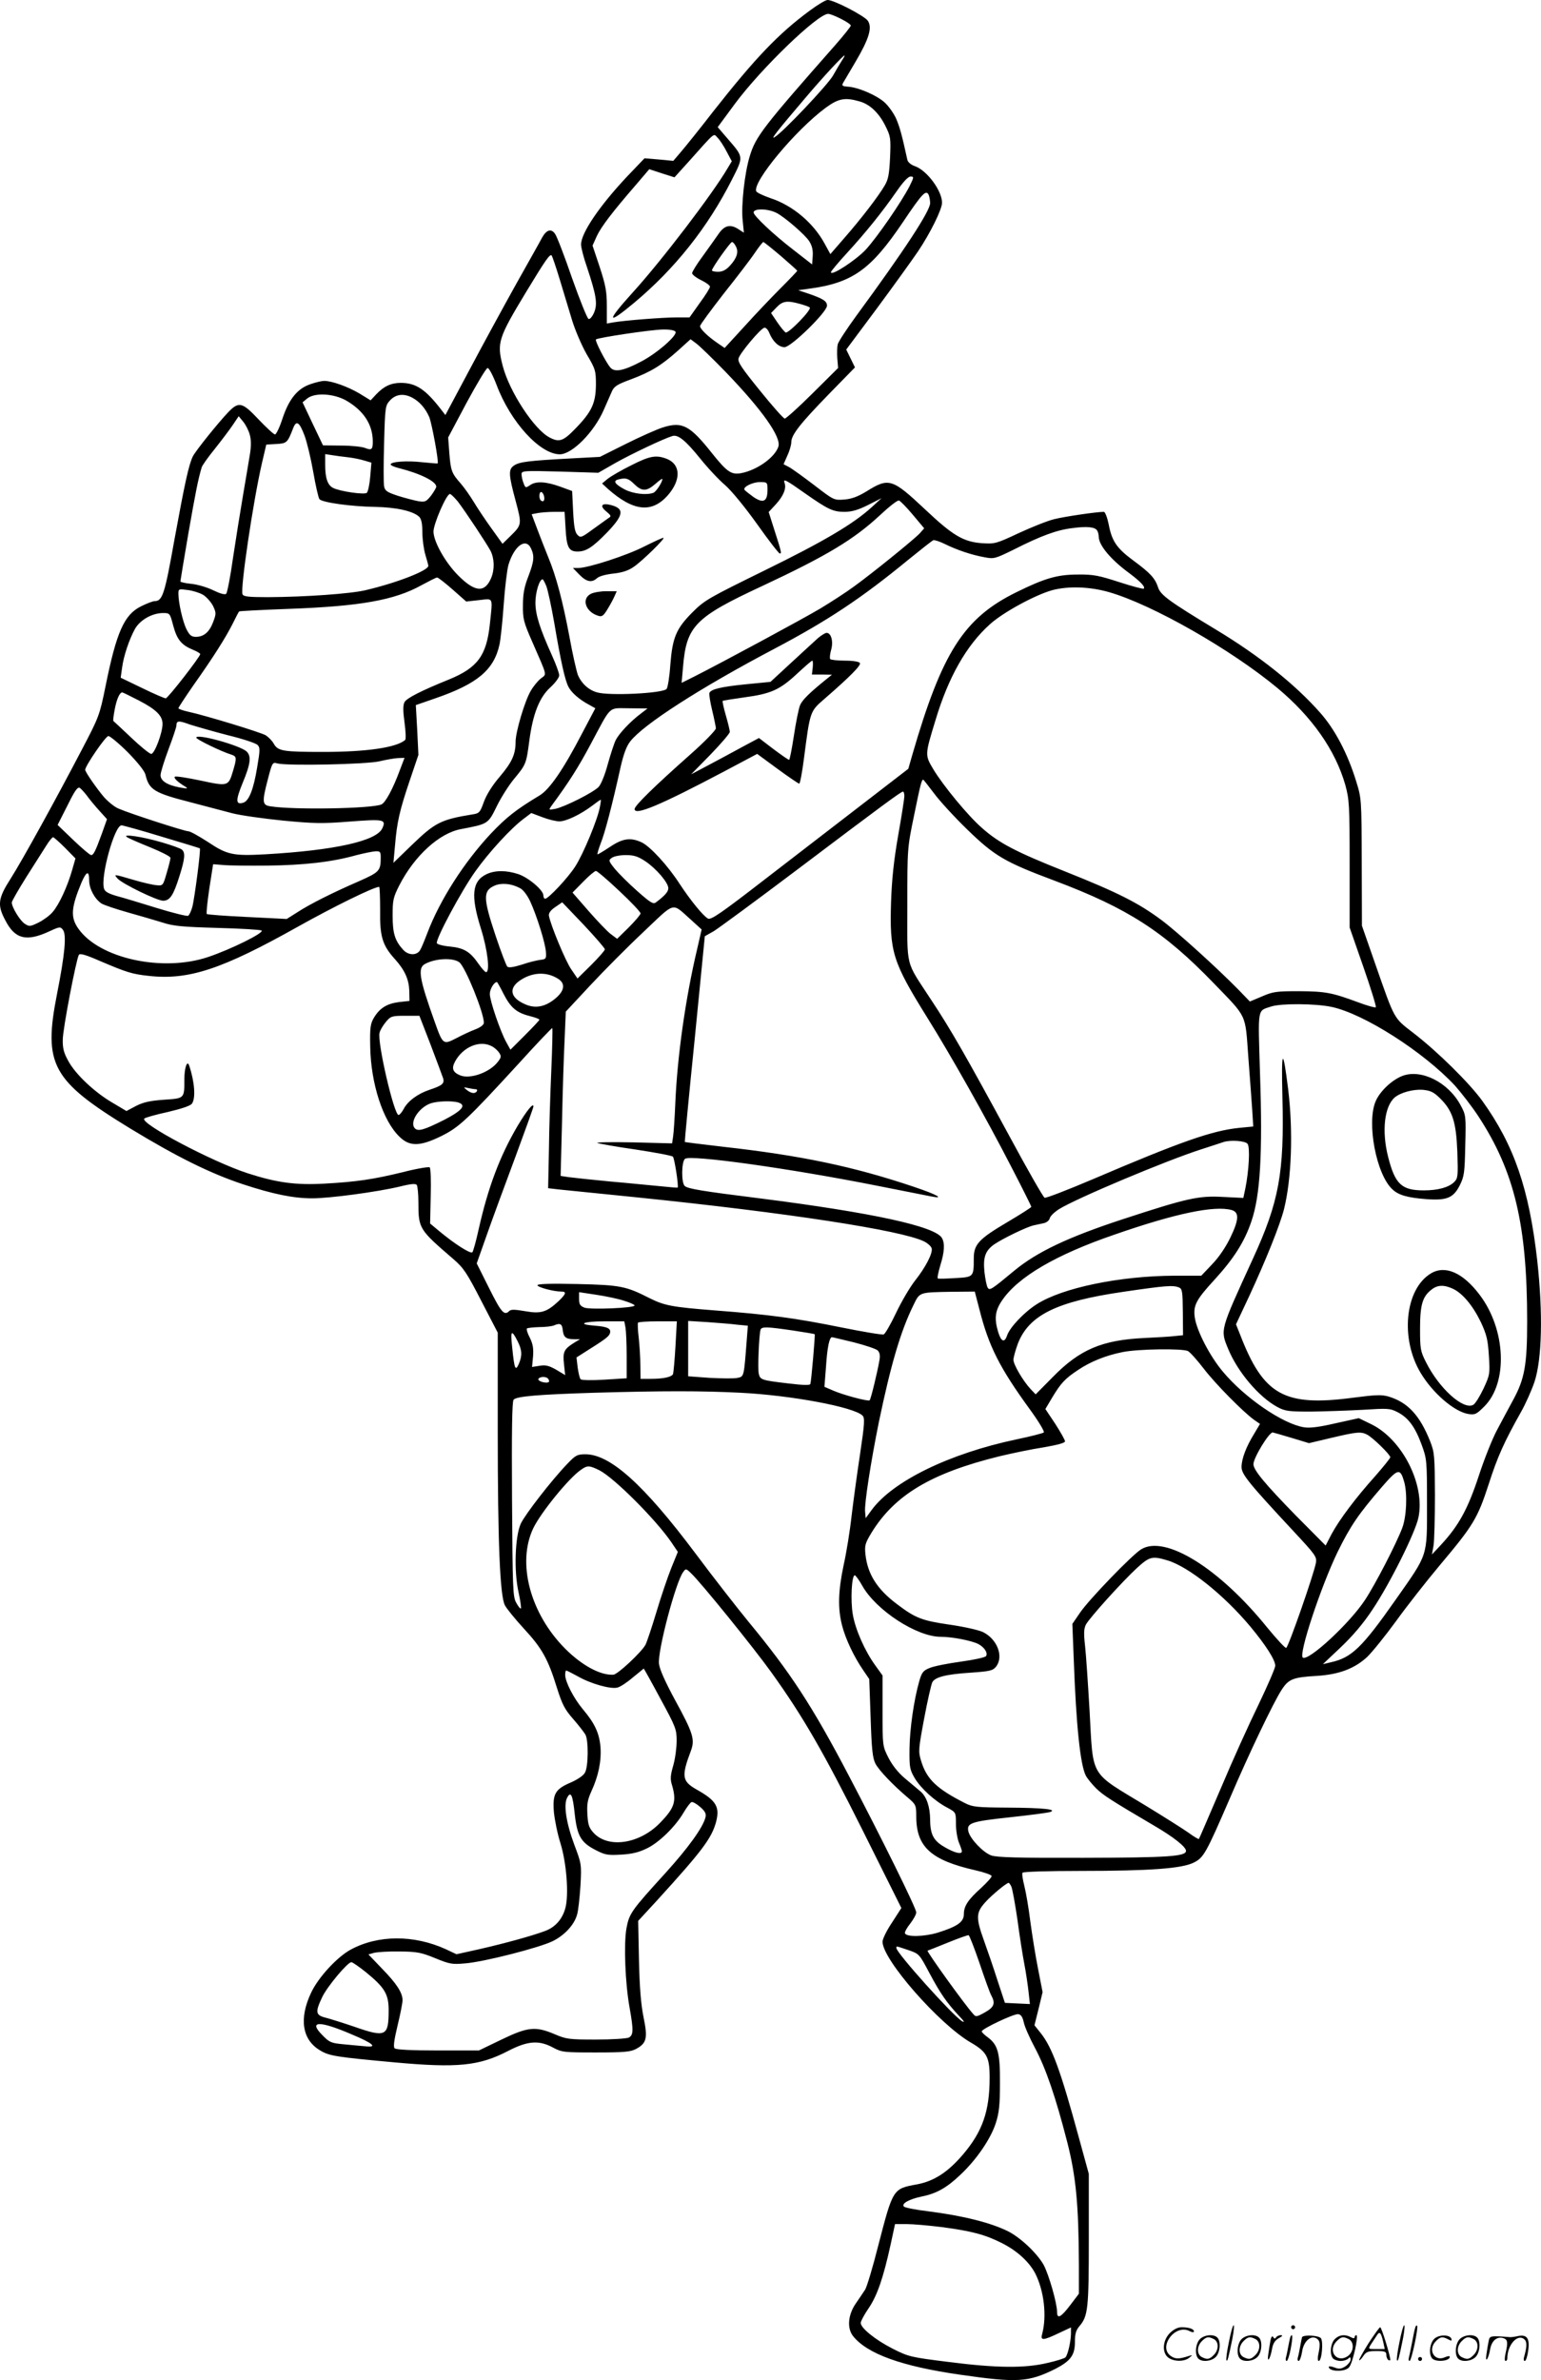 <svg version="1.0" xmlns="http://www.w3.org/2000/svg"
  viewBox="0 0 776.924 1199.628"
 preserveAspectRatio="xMidYMid meet">
<g transform="translate(-1.055,1199.98) scale(0.1,-0.1)"
fill="#000000" stroke="none">
<path d="M4094 11947 c-160 -118 -276 -240 -490 -512 -64 -83 -136 -172 -158
-198 l-41 -48 -73 7 -72 6 -88 -92 c-140 -149 -232 -285 -232 -343 0 -14 13
-66 30 -114 47 -142 54 -184 36 -228 -9 -21 -21 -35 -28 -33 -7 3 -44 95 -83
205 -38 111 -77 212 -86 224 -19 28 -43 21 -65 -18 -8 -16 -68 -122 -133 -238
-64 -115 -171 -311 -236 -434 l-119 -223 -18 23 c-81 106 -130 139 -207 139
-49 0 -85 -17 -124 -58 l-28 -30 -57 35 c-58 34 -138 63 -177 63 -12 0 -42 -7
-68 -16 -66 -22 -109 -74 -142 -173 -14 -44 -32 -81 -38 -81 -6 0 -43 34 -82
75 -83 88 -100 93 -154 37 -53 -56 -163 -193 -178 -222 -21 -43 -41 -136 -93
-420 -49 -275 -60 -310 -100 -310 -9 0 -40 -12 -68 -26 -85 -42 -124 -128
-180 -406 -29 -143 -33 -153 -118 -315 -129 -247 -299 -556 -360 -652 -64
-100 -68 -133 -26 -211 48 -93 105 -108 220 -55 54 25 57 25 70 8 19 -25 9
-126 -30 -323 -70 -356 -27 -436 369 -678 237 -144 403 -226 568 -281 152 -50
254 -71 350 -71 88 0 326 32 440 59 60 15 82 16 87 8 4 -7 8 -46 8 -87 0 -133
3 -137 176 -286 52 -45 68 -69 141 -211 l83 -160 0 -499 c0 -553 11 -828 36
-875 8 -16 51 -69 95 -117 92 -99 123 -155 167 -298 27 -85 39 -109 82 -158
27 -31 55 -67 62 -79 16 -29 15 -161 -2 -191 -7 -15 -37 -35 -71 -50 -80 -34
-93 -58 -86 -149 4 -40 18 -110 33 -157 31 -100 43 -260 25 -327 -15 -56 -51
-97 -103 -116 -67 -25 -202 -62 -329 -91 l-117 -26 -53 25 c-162 74 -343 73
-481 -2 -69 -38 -163 -140 -199 -217 -62 -131 -45 -238 46 -291 46 -28 82 -33
375 -60 318 -29 427 -18 573 58 99 51 155 55 227 16 43 -23 54 -24 215 -24
144 0 175 3 203 18 53 29 59 54 37 160 -13 65 -20 149 -23 289 l-4 196 94 102
c224 246 275 312 298 394 21 78 3 110 -97 166 -74 42 -78 66 -29 196 21 57 11
89 -81 257 -49 91 -77 153 -80 181 -8 63 84 410 121 461 14 20 15 20 41 -5 49
-46 317 -377 405 -500 160 -223 263 -402 460 -796 l195 -391 -47 -73 c-27 -40
-48 -83 -48 -97 0 -90 285 -415 445 -508 81 -47 95 -73 95 -177 0 -169 -36
-272 -135 -388 -76 -89 -146 -134 -232 -150 -121 -22 -120 -21 -195 -310 -27
-107 -57 -207 -66 -221 -10 -15 -30 -45 -46 -68 -40 -57 -46 -125 -15 -165 71
-90 246 -153 539 -195 290 -42 346 -38 481 29 77 40 99 69 99 136 0 41 5 59
24 81 42 50 46 89 46 437 l0 329 -51 186 c-92 337 -134 451 -191 523 l-32 40
21 84 20 83 -23 118 c-13 65 -30 172 -39 239 -8 66 -22 147 -30 178 -8 32 -13
62 -9 67 3 5 129 9 292 9 350 0 509 12 569 41 52 25 63 45 185 327 97 227 218
479 259 543 36 56 57 65 179 72 112 7 190 37 253 95 26 25 92 107 146 181 54
75 153 201 220 281 170 202 191 237 247 409 45 140 78 213 164 366 22 39 52
106 67 150 38 116 43 346 14 610 -41 363 -117 583 -277 806 -66 91 -225 248
-347 342 -101 78 -93 63 -192 346 l-68 195 -1 320 c-1 321 -1 321 -29 411 -42
136 -106 259 -181 343 -125 142 -307 287 -526 419 -235 142 -279 174 -291 213
-15 45 -38 71 -125 135 -84 62 -108 98 -124 183 -7 34 -18 62 -24 62 -37 0
-200 -24 -251 -37 -33 -8 -113 -40 -178 -70 -115 -54 -121 -55 -186 -51 -94 7
-147 39 -285 169 -167 157 -184 163 -297 92 -43 -26 -74 -38 -112 -41 -52 -4
-53 -3 -152 73 -55 42 -112 83 -127 91 l-27 14 19 43 c11 23 20 54 20 68 0 37
45 94 192 245 l129 132 -22 45 -22 45 155 208 c85 115 178 244 207 287 62 92
121 212 121 245 0 60 -75 162 -136 184 -21 7 -37 21 -39 33 -28 128 -38 163
-56 206 -12 27 -38 64 -59 83 -40 36 -135 77 -186 79 -25 2 -30 5 -24 17 5 8
33 56 63 107 69 117 86 173 63 208 -17 25 -171 105 -203 105 -10 0 -50 -24
-89 -53z m156 -42 c28 -14 50 -29 50 -34 0 -5 -35 -49 -78 -98 -365 -414 -401
-461 -431 -559 -26 -83 -45 -252 -36 -327 l6 -60 -25 16 c-43 29 -73 22 -104
-24 -15 -22 -51 -72 -79 -111 -29 -39 -53 -78 -53 -85 0 -7 20 -23 45 -35 25
-12 45 -27 45 -33 0 -7 -23 -44 -52 -83 l-51 -72 -66 0 c-67 0 -260 -15 -318
-25 l-33 -6 0 88 c0 74 -6 105 -36 197 l-36 108 22 49 c23 48 77 119 200 261
l64 75 64 -21 63 -20 67 74 c145 162 128 148 151 125 11 -11 31 -42 45 -69
l26 -49 -21 -35 c-76 -130 -335 -469 -479 -627 -134 -148 -131 -167 7 -52 207
173 372 381 494 622 59 117 60 111 -23 207 l-49 57 87 118 c132 178 417 453
470 453 8 0 37 -11 64 -25z m4 -212 c-10 -16 -29 -48 -43 -73 -25 -46 -259
-293 -296 -312 -20 -12 9 26 159 202 88 104 187 210 194 210 3 0 -4 -12 -14
-27z m89 -204 c52 -14 98 -57 131 -123 27 -54 28 -62 24 -160 -4 -84 -9 -111
-27 -141 -32 -55 -119 -168 -202 -263 l-72 -83 -29 53 c-57 105 -162 193 -273
229 -37 13 -69 28 -72 35 -18 48 199 309 351 421 63 46 96 53 169 32z m253
-428 c-41 -80 -163 -257 -221 -320 -50 -53 -175 -135 -175 -113 0 5 37 49 82
98 97 106 177 206 248 308 34 49 59 76 71 76 18 0 18 -3 -5 -49z m98 -47 c3
-9 6 -26 6 -38 0 -39 -127 -234 -373 -569 -48 -66 -90 -130 -93 -143 -3 -13
-4 -45 -2 -71 l4 -48 -128 -127 c-71 -71 -135 -128 -141 -128 -7 1 -63 64
-125 141 -90 111 -113 144 -108 162 6 26 111 151 130 155 7 2 19 -10 25 -26
18 -44 48 -72 77 -72 33 0 214 177 214 209 0 23 -19 35 -94 61 l-51 17 50 7
c222 29 315 95 477 335 100 149 119 169 132 135z m-769 -87 c40 -20 147 -112
166 -144 14 -22 19 -45 17 -74 l-3 -42 -95 74 c-100 77 -200 171 -200 188 0
21 71 20 115 -2z m-205 -168 c16 -28 6 -60 -29 -98 -20 -22 -38 -31 -60 -31
-17 0 -31 3 -31 7 0 13 93 143 101 143 5 0 13 -9 19 -21z m228 -50 c45 -39 82
-72 82 -74 0 -2 -37 -41 -83 -87 -45 -45 -128 -132 -183 -193 l-100 -109 -35
24 c-50 34 -89 72 -89 86 0 7 55 81 121 166 67 84 138 177 157 206 19 28 38
52 41 52 3 0 43 -32 89 -71z m-1115 -119 c19 -63 47 -155 62 -205 15 -49 48
-126 73 -170 45 -76 47 -84 47 -155 -1 -92 -21 -136 -104 -221 -61 -63 -81
-70 -130 -44 -77 40 -202 230 -236 361 -30 116 -23 139 118 372 100 165 120
193 129 184 3 -4 22 -59 41 -122z m1211 -122 c22 -6 45 -14 49 -18 12 -10
-109 -134 -122 -126 -6 4 -25 27 -42 52 l-31 46 28 29 c30 32 54 35 118 17z
m-628 -140 c11 -18 -92 -108 -172 -150 -89 -47 -134 -56 -156 -31 -23 27 -79
135 -73 142 10 9 276 49 337 50 34 1 60 -4 64 -11z m254 -204 c182 -189 280
-327 265 -375 -18 -55 -108 -119 -188 -134 -49 -9 -71 6 -144 97 -114 144
-152 165 -252 133 -31 -10 -114 -47 -186 -83 l-130 -65 -150 -8 c-206 -11
-256 -17 -282 -35 -30 -19 -29 -45 7 -178 32 -120 32 -121 -27 -179 l-39 -38
-56 78 c-31 43 -71 103 -89 133 -18 30 -47 71 -65 92 -46 52 -51 64 -58 153
l-6 80 93 175 c52 96 99 175 106 175 7 0 27 -38 45 -85 70 -187 219 -350 319
-350 62 0 173 112 222 225 15 33 32 74 40 91 11 26 26 36 97 62 101 38 153 70
237 145 l63 57 27 -20 c15 -10 83 -76 151 -146z m-1914 -143 c88 -51 134 -121
134 -207 0 -40 -6 -45 -39 -32 -14 6 -68 12 -119 12 l-93 1 -52 109 -51 108
23 19 c38 31 133 26 197 -10z m332 15 c38 -20 68 -55 87 -99 13 -33 49 -227
42 -233 -1 -1 -36 2 -77 6 -78 9 -160 3 -160 -11 0 -5 19 -13 43 -19 107 -27
187 -67 187 -93 0 -6 -12 -26 -26 -45 -25 -31 -30 -34 -66 -28 -21 4 -67 16
-102 27 -54 18 -65 25 -69 48 -3 14 -3 112 0 216 5 187 6 191 31 218 29 30 67
35 110 13z m-818 -188 c7 -25 7 -57 1 -95 -5 -32 -21 -125 -35 -208 -14 -82
-37 -226 -51 -319 -13 -94 -29 -174 -34 -179 -6 -6 -31 1 -64 17 -30 15 -80
30 -111 33 -31 3 -56 9 -56 12 0 3 18 112 40 241 37 211 49 272 67 333 2 10
33 53 67 95 34 43 75 97 91 121 l29 43 23 -28 c13 -16 28 -46 33 -66z m276 -4
c12 -32 32 -115 44 -184 12 -69 26 -130 31 -136 14 -17 159 -37 279 -39 109
-2 195 -21 225 -51 10 -11 15 -35 15 -78 0 -35 7 -85 15 -112 8 -27 15 -52 15
-56 0 -24 -159 -86 -317 -123 -76 -18 -304 -34 -491 -35 -101 0 -124 3 -129
15 -11 30 53 464 98 660 l22 94 51 3 c53 3 56 6 85 81 16 40 31 30 57 -39z
m1992 -112 c40 -50 97 -111 128 -137 32 -28 98 -108 161 -196 58 -82 110 -149
115 -149 10 0 9 6 -30 127 l-26 82 37 40 c38 42 53 80 43 107 -9 24 9 14 105
-54 113 -79 139 -92 197 -92 36 0 68 9 118 34 l69 35 -49 -45 c-93 -85 -242
-173 -540 -319 -281 -138 -303 -150 -363 -210 -84 -84 -102 -128 -113 -267 -4
-60 -13 -115 -19 -121 -22 -22 -288 -35 -350 -17 -43 12 -79 45 -97 88 -7 19
-27 106 -43 195 -33 175 -66 302 -107 400 -14 34 -38 96 -54 138 l-29 77 31 6
c17 3 54 6 83 6 l52 0 5 -84 c5 -94 16 -116 60 -116 44 0 76 21 151 98 83 87
87 119 15 137 -44 11 -55 -5 -22 -32 27 -23 28 -25 10 -36 -10 -7 -45 -32 -78
-56 -56 -41 -61 -43 -76 -27 -13 13 -18 41 -22 119 l-5 102 -60 22 c-72 26
-123 29 -153 7 -21 -14 -23 -14 -32 11 -6 14 -10 35 -10 45 0 17 10 18 194 13
l193 -6 89 51 c77 43 238 120 284 134 28 9 65 -20 138 -110z m-1773 3 c28 -3
65 -11 84 -17 l34 -10 -6 -71 c-3 -38 -11 -75 -17 -81 -11 -11 -137 7 -171 25
-27 14 -39 50 -39 115 l0 55 33 -5 c17 -3 55 -8 82 -11z m2115 -164 c0 -59
-21 -70 -71 -36 -22 16 -42 32 -45 36 -9 14 40 39 78 39 37 0 38 -1 38 -39z
m-1127 -30 c5 -22 -1 -33 -14 -25 -12 7 -12 44 0 44 5 0 11 -9 14 -19z m-435
-28 c39 -51 145 -211 166 -250 19 -39 21 -92 3 -136 -32 -76 -81 -73 -166 12
-65 65 -123 168 -125 220 -1 38 65 191 83 191 5 0 22 -17 39 -37z m2295 -68
l57 -68 -22 -25 c-30 -32 -244 -205 -333 -269 -38 -28 -115 -78 -170 -111 -93
-55 -488 -268 -634 -342 l-64 -32 7 79 c17 207 59 251 399 409 327 153 463
235 595 358 46 43 88 76 95 73 7 -2 38 -34 70 -72z m929 -79 c4 -6 8 -20 8
-31 0 -43 61 -116 154 -184 57 -43 82 -69 73 -78 -4 -3 -59 12 -124 33 -102
33 -130 39 -208 38 -103 0 -166 -18 -310 -89 -265 -130 -375 -303 -525 -820
l-20 -70 -227 -175 c-125 -96 -348 -268 -496 -382 -221 -171 -272 -206 -287
-198 -24 13 -87 90 -143 175 -60 93 -148 188 -191 209 -56 26 -96 21 -162 -24
-32 -21 -60 -38 -61 -36 -2 2 5 26 16 55 21 51 59 197 100 383 15 66 30 107
49 131 67 86 353 270 727 467 269 142 438 254 673 447 64 52 121 97 128 100 7
2 34 -7 60 -20 59 -29 132 -54 199 -66 47 -9 53 -7 145 38 140 71 220 100 297
109 73 10 114 6 125 -12z m-2854 -91 c18 -38 15 -65 -14 -141 -20 -51 -27 -88
-27 -144 -1 -68 3 -85 47 -185 78 -179 74 -161 43 -185 -15 -12 -38 -40 -51
-63 -30 -51 -76 -206 -76 -256 0 -64 -19 -104 -80 -176 -37 -43 -67 -91 -80
-127 -19 -53 -23 -58 -58 -63 -159 -26 -188 -41 -306 -155 l-92 -89 8 87 c10
119 23 176 74 327 l44 130 -6 125 -7 126 98 34 c212 73 296 143 324 272 5 23
15 113 21 200 6 86 17 176 24 201 29 96 88 139 114 82z m-396 -206 l69 -61 64
7 c75 8 70 20 55 -123 -17 -157 -62 -218 -206 -277 -141 -57 -213 -94 -224
-114 -8 -16 -8 -43 0 -103 6 -44 8 -84 3 -88 -44 -38 -193 -60 -412 -60 -203
0 -229 4 -250 41 -8 15 -27 34 -41 43 -26 15 -304 100 -392 119 -27 6 -48 14
-48 17 0 4 33 54 73 112 105 148 165 244 200 313 16 33 31 61 33 63 1 2 114 8
251 13 360 13 533 44 668 119 39 21 74 39 79 39 5 1 40 -27 78 -60z m472 19
c8 -18 26 -103 41 -188 33 -195 54 -288 71 -321 15 -30 55 -65 104 -91 l32
-18 -67 -127 c-94 -181 -164 -283 -215 -313 -118 -71 -166 -109 -244 -191
-136 -145 -258 -336 -321 -502 -14 -37 -30 -76 -37 -87 -17 -27 -59 -26 -85 3
-41 45 -53 82 -53 172 0 78 3 92 34 153 76 148 201 263 311 283 136 26 136 25
180 115 22 45 62 108 89 140 59 71 60 76 75 189 18 137 51 220 106 270 25 23
45 50 45 61 0 10 -16 55 -36 99 -63 140 -84 207 -84 268 0 51 20 117 36 117 3
0 11 -15 18 -32z m2839 -33 c218 -63 613 -288 848 -483 174 -145 292 -313 342
-488 20 -74 22 -99 22 -399 l0 -320 69 -198 c38 -109 66 -200 63 -204 -4 -3
-44 8 -89 25 -132 49 -165 55 -298 56 -113 0 -131 -2 -186 -26 l-62 -26 -58
60 c-108 110 -308 291 -387 350 -117 87 -220 139 -483 244 -254 101 -336 144
-423 221 -71 62 -195 213 -244 294 -44 74 -44 72 10 249 65 217 156 377 274
483 66 60 228 148 314 172 82 22 191 18 288 -10z m-4569 -13 c17 -10 39 -35
50 -55 17 -36 17 -40 1 -83 -19 -50 -47 -74 -87 -74 -22 0 -32 8 -47 38 -19
37 -41 134 -41 180 0 24 2 24 47 18 25 -3 60 -14 77 -24z m-150 -156 c19 -70
41 -97 99 -121 20 -8 37 -18 37 -22 0 -13 -163 -223 -174 -223 -6 0 -60 23
-119 52 l-108 52 7 50 c8 61 36 143 65 196 26 45 85 79 140 80 36 0 36 0 53
-64z m-173 -377 c87 -45 119 -77 119 -118 0 -44 -40 -151 -57 -151 -8 0 -54
37 -101 82 -48 45 -88 83 -90 84 -2 1 1 28 7 59 10 52 25 85 38 85 3 0 41 -19
84 -41z m2529 -67 c-52 -39 -108 -99 -125 -132 -8 -16 -26 -71 -40 -121 -14
-53 -34 -102 -46 -115 -26 -28 -171 -101 -219 -111 -34 -6 -34 -6 -20 14 90
122 136 195 198 311 108 202 87 182 195 182 l92 -1 -35 -27z m-2080 -108 c74
-18 141 -40 149 -49 13 -12 13 -26 -2 -113 -18 -110 -41 -169 -70 -178 -39
-12 -39 12 -3 100 40 96 45 135 19 159 -36 31 -253 91 -253 69 0 -9 128 -71
178 -86 26 -9 27 -16 7 -83 -23 -77 -25 -77 -165 -47 -67 14 -124 23 -128 19
-7 -7 16 -28 54 -51 15 -9 8 -10 -30 -3 -63 12 -96 33 -96 62 0 13 18 71 40
130 22 58 40 112 40 120 0 25 11 26 68 5 32 -10 118 -35 192 -54z m-505 -86
c50 -51 85 -95 89 -113 18 -76 44 -92 228 -139 73 -19 167 -44 209 -55 42 -11
157 -27 255 -37 156 -15 199 -16 338 -5 171 13 185 11 164 -34 -29 -64 -240
-111 -589 -131 -163 -9 -193 -3 -290 62 -45 29 -89 54 -99 54 -18 0 -291 88
-351 114 -21 8 -53 35 -74 58 -38 45 -95 127 -95 138 0 19 103 170 117 170 8
0 53 -37 98 -82z m1371 -91 c-35 -95 -73 -164 -93 -172 -53 -21 -442 -28 -560
-9 -41 6 -42 22 -11 140 21 81 23 83 47 76 49 -13 451 -5 516 11 33 8 75 15
92 16 l33 1 -24 -63z m2693 -115 c28 -38 103 -120 168 -183 138 -134 189 -164
443 -259 366 -138 548 -255 800 -516 170 -176 158 -150 174 -370 8 -104 17
-226 20 -271 l5 -81 -72 -7 c-135 -14 -291 -68 -740 -260 -125 -53 -233 -95
-240 -92 -7 3 -86 141 -176 308 -218 402 -296 539 -397 691 -131 201 -119 151
-119 478 0 284 0 286 34 450 32 157 38 180 46 180 2 0 26 -31 54 -68z m-4273
-9 c15 -21 45 -57 66 -80 l38 -42 -26 -73 c-32 -88 -42 -108 -54 -108 -6 0
-46 34 -90 76 l-79 76 41 81 c43 87 56 107 68 107 4 0 20 -17 36 -37z m4124
-5 c0 -13 -14 -102 -31 -198 -22 -126 -32 -220 -36 -335 -8 -254 7 -302 183
-585 117 -187 296 -504 423 -751 56 -108 101 -198 101 -202 0 -3 -53 -37 -119
-76 -146 -86 -171 -113 -171 -184 0 -94 -1 -94 -93 -99 -45 -3 -85 -4 -88 -2
-4 2 2 31 12 65 21 67 24 111 9 138 -31 59 -346 128 -920 201 -289 36 -361 48
-377 62 -18 15 -17 122 1 137 26 22 528 -48 971 -136 127 -25 247 -49 268 -53
74 -15 34 8 -85 48 -306 103 -570 158 -963 202 -104 12 -191 23 -192 24 -1 1
21 235 50 519 l51 518 46 26 c24 15 215 155 423 312 424 320 519 390 530 391
4 0 7 -10 7 -22z m-1535 -55 c-11 -63 -84 -238 -124 -300 -37 -58 -136 -163
-152 -163 -5 0 -9 7 -9 17 0 26 -74 89 -126 107 -61 20 -117 20 -160 0 -74
-35 -81 -108 -29 -274 34 -108 47 -220 26 -220 -5 0 -22 19 -38 42 -42 61 -73
80 -144 87 -34 3 -64 11 -66 17 -7 20 125 266 194 362 69 97 181 219 245 266
l37 28 56 -21 c31 -12 69 -21 86 -21 34 0 105 34 164 78 22 17 42 31 44 31 2
1 0 -16 -4 -36z m-2210 -150 c105 -31 192 -58 193 -59 6 -4 -27 -256 -38 -296
-6 -21 -15 -40 -21 -44 -6 -3 -76 14 -157 39 -81 25 -173 53 -204 61 -41 12
-59 22 -63 37 -19 59 53 319 88 319 6 0 98 -25 202 -57z m-486 -57 l52 -53
-17 -59 c-23 -81 -65 -173 -98 -211 -14 -17 -47 -41 -71 -53 -43 -21 -47 -21
-70 -6 -24 16 -65 83 -65 107 0 7 33 64 73 128 41 64 86 135 101 159 14 23 30
42 34 42 4 0 31 -24 61 -54z m1591 -48 c0 -68 -7 -74 -108 -119 -131 -57 -246
-114 -312 -157 l-54 -34 -199 10 c-109 5 -201 12 -204 15 -3 4 3 61 13 129
l19 122 50 -4 c28 -3 129 -4 225 -3 182 2 324 18 445 52 39 10 82 19 98 20 24
1 27 -2 27 -31z m1334 -19 c55 -37 116 -108 116 -136 0 -18 -18 -38 -62 -71
-14 -11 -27 -3 -95 57 -44 39 -94 89 -113 112 -32 40 -32 43 -15 55 10 8 42
14 70 14 41 0 61 -6 99 -31z m-131 -150 c59 -55 107 -106 107 -113 0 -6 -27
-38 -59 -70 l-59 -58 -31 23 c-18 13 -68 66 -113 117 l-81 93 54 55 c29 30 58
54 64 54 6 0 59 -45 118 -101z m-2673 54 c0 -43 28 -94 62 -117 13 -8 73 -28
133 -45 61 -17 139 -40 175 -51 54 -18 101 -22 275 -27 116 -3 216 -9 224 -13
18 -10 -156 -96 -270 -134 -230 -77 -549 -7 -654 144 -40 57 -36 106 17 233
25 57 38 60 38 10z m2171 -39 c17 -8 37 -35 52 -66 33 -71 78 -214 80 -258 2
-32 0 -35 -28 -38 -16 -2 -59 -12 -93 -24 -42 -13 -67 -17 -74 -10 -5 5 -32
75 -59 156 -63 189 -64 226 -5 252 34 15 84 11 127 -12z m-704 -111 c-2 -133
11 -178 76 -249 49 -55 69 -101 71 -158 l1 -51 -54 -6 c-61 -8 -97 -31 -126
-80 -17 -29 -20 -50 -18 -144 3 -186 64 -375 148 -455 51 -50 103 -49 211 4
90 45 129 81 393 369 89 98 164 177 166 175 2 -2 0 -98 -5 -213 -5 -116 -11
-296 -12 -402 l-4 -192 51 -6 c27 -3 205 -21 395 -40 762 -78 1334 -166 1449
-222 20 -10 37 -26 39 -36 5 -25 -31 -95 -85 -163 -25 -32 -68 -105 -95 -162
-27 -57 -55 -105 -62 -108 -8 -3 -103 13 -212 35 -232 47 -364 65 -639 86
-216 17 -254 24 -330 62 -118 60 -146 66 -362 71 -134 3 -203 1 -203 -6 0 -10
82 -32 120 -32 28 0 25 -11 -12 -47 -61 -57 -90 -66 -169 -52 -53 9 -72 10
-81 1 -25 -25 -40 -8 -101 114 l-63 126 52 147 c28 80 93 256 143 390 50 135
91 249 91 254 0 21 -34 -21 -80 -98 -90 -153 -149 -311 -196 -520 -13 -60 -28
-113 -32 -117 -9 -9 -88 41 -165 105 l-48 40 3 138 c2 75 0 141 -5 145 -4 4
-65 -6 -135 -24 -148 -36 -232 -49 -397 -58 -145 -8 -239 5 -385 52 -179 58
-546 252 -522 276 5 5 58 20 118 33 68 16 114 31 122 42 20 27 14 110 -14 193
-10 28 -24 -12 -24 -70 0 -98 1 -96 -102 -103 -70 -5 -103 -12 -141 -31 l-49
-26 -69 41 c-90 52 -188 144 -224 211 -23 41 -29 65 -28 108 0 53 67 401 81
427 5 9 34 1 107 -31 134 -57 161 -66 247 -75 201 -22 369 34 752 249 179 100
378 198 408 200 3 0 5 -53 5 -117z m1133 -198 c0 -6 -31 -41 -69 -79 l-69 -68
-32 47 c-29 42 -103 221 -112 269 -2 13 8 28 32 44 l35 24 108 -113 c59 -63
107 -118 107 -124z m433 150 l55 -50 -23 -100 c-58 -245 -100 -538 -110 -780
-3 -71 -8 -145 -11 -164 l-5 -34 -195 5 c-107 2 -189 1 -182 -3 7 -3 94 -19
193 -33 99 -15 184 -31 188 -36 8 -7 30 -150 24 -156 -1 -1 -40 2 -87 7 -47 4
-161 16 -255 24 -93 9 -188 19 -209 22 l-39 6 7 271 c3 149 9 335 13 414 l6
143 123 132 c67 72 188 194 269 270 164 155 140 149 238 62z m-1166 -216 c31
-26 123 -253 123 -304 0 -10 -16 -23 -42 -33 -24 -9 -67 -29 -97 -45 -66 -34
-68 -33 -109 83 -77 215 -87 271 -49 291 52 29 143 33 174 8z m498 -83 c36
-23 32 -58 -10 -95 -53 -46 -105 -57 -159 -32 -77 34 -83 85 -13 126 60 36
128 36 182 1z m-276 -75 c36 -70 65 -95 131 -112 28 -7 50 -15 50 -19 0 -3
-33 -38 -73 -78 l-73 -73 -21 38 c-30 54 -83 209 -83 243 0 24 21 60 36 60 2
0 17 -27 33 -59z m4174 -66 c163 -34 465 -227 623 -397 31 -35 84 -103 117
-153 183 -279 247 -548 247 -1035 0 -220 -13 -290 -70 -395 -22 -41 -59 -109
-81 -151 -23 -42 -65 -147 -93 -233 -55 -167 -101 -251 -191 -348 l-45 -48 8
45 c4 25 7 140 7 255 -1 197 -2 214 -24 270 -52 131 -113 197 -210 226 -35 10
-64 9 -179 -6 -348 -46 -452 13 -570 320 l-20 50 68 145 c81 175 153 353 174
435 38 152 47 391 21 605 -27 216 -35 204 -29 -40 10 -381 -17 -528 -149 -815
-167 -365 -165 -356 -124 -455 48 -116 155 -242 248 -292 39 -21 57 -23 169
-23 69 1 186 5 260 9 128 8 138 8 177 -12 54 -28 88 -74 121 -164 26 -71 27
-79 27 -298 0 -270 7 -248 -158 -483 -169 -241 -222 -292 -325 -315 l-42 -10
90 85 c60 57 114 120 160 190 88 131 217 390 232 465 34 165 -81 392 -237 469
l-64 31 -118 -26 c-82 -19 -129 -25 -158 -20 -107 17 -298 148 -408 279 -67
79 -134 209 -143 276 -8 59 7 88 98 187 99 108 153 193 188 297 44 129 57 339
43 745 -10 338 -15 313 57 337 49 16 222 15 303 -2z m-4541 -192 c31 -82 59
-157 63 -169 7 -26 -6 -36 -69 -57 -60 -20 -111 -58 -131 -98 -9 -16 -20 -29
-25 -29 -23 0 -108 367 -96 414 3 14 18 38 32 55 24 29 30 31 97 31 l72 0 57
-147z m307 -6 c13 -6 30 -21 38 -33 12 -18 11 -24 -8 -48 -41 -52 -139 -87
-189 -66 -36 15 -44 34 -26 68 39 74 124 111 185 79z m-81 -217 c7 0 10 -4 7
-10 -9 -14 -28 -12 -51 6 -18 15 -18 15 6 10 14 -3 31 -6 38 -6z m-90 -66 c46
-13 25 -40 -65 -87 -105 -53 -136 -62 -152 -43 -27 32 25 108 85 126 35 10
100 12 132 4z m3982 -209 c14 -16 7 -138 -11 -226 l-10 -47 -102 5 c-124 7
-181 -6 -508 -113 -274 -90 -430 -164 -544 -258 -118 -98 -125 -102 -135 -86
-5 8 -12 43 -16 77 -8 76 4 109 49 141 46 31 166 89 200 96 15 3 38 8 51 11
13 3 26 13 29 24 2 11 23 31 46 46 86 54 542 246 721 303 52 17 102 33 110 36
35 11 108 6 120 -9z m-80 -334 c39 -11 37 -49 -6 -138 -23 -48 -58 -100 -92
-135 l-55 -58 -136 0 c-274 -1 -565 -61 -694 -144 -63 -40 -135 -116 -149
-157 -13 -39 -30 -32 -45 17 -20 67 -16 106 18 157 79 119 270 232 571 335
305 106 502 147 588 123z m-266 -390 c17 -7 19 -19 20 -124 l1 -117 -40 -4
c-22 -3 -92 -7 -155 -10 -213 -10 -326 -58 -461 -196 l-87 -88 -25 26 c-39 42
-87 124 -87 148 0 12 10 48 22 81 56 144 194 213 533 262 212 31 249 34 279
22z m-2798 -67 c30 -9 54 -20 54 -24 0 -13 -223 -22 -253 -11 -22 9 -27 17
-27 44 l0 34 86 -13 c47 -7 110 -20 140 -30z m1793 -46 c47 -185 102 -293 254
-502 43 -59 75 -112 70 -116 -4 -4 -66 -20 -138 -35 -337 -71 -623 -210 -730
-356 l-30 -41 -3 33 c-4 39 29 251 69 449 61 293 110 460 175 592 32 66 27 64
194 67 l115 1 24 -92z m-1785 -89 c3 -17 6 -82 6 -144 l0 -112 -112 -7 c-61
-4 -115 -3 -120 2 -5 5 -11 31 -15 59 l-6 51 44 28 c97 61 118 76 124 92 9 25
-10 35 -75 40 -94 7 -60 22 49 22 l99 0 6 -31z m252 -95 c-4 -70 -10 -132 -12
-139 -6 -16 -50 -25 -115 -25 l-49 0 -1 68 c0 37 -4 99 -8 137 -5 39 -6 73 -4
78 2 4 47 7 100 7 l96 0 -7 -126z m312 109 l53 -5 -6 -77 c-14 -181 -13 -179
-46 -186 -16 -4 -79 -3 -139 0 l-110 8 0 139 0 140 98 -6 c53 -4 121 -9 150
-13z m-880 -29 c4 -34 16 -44 57 -44 l30 0 -30 -18 c-51 -32 -58 -46 -51 -108
l6 -55 -45 27 c-37 21 -54 25 -84 20 l-38 -6 5 53 c3 41 -1 63 -16 94 -12 22
-18 43 -15 47 4 3 31 6 62 7 31 0 65 4 76 9 30 13 40 7 43 -26z m1159 0 c59
-9 109 -17 111 -19 3 -3 -17 -236 -22 -251 -3 -7 -36 -6 -111 3 -135 16 -142
18 -149 49 -6 24 1 195 9 222 6 16 32 15 162 -4z m-1387 -54 c23 -45 24 -73 6
-115 -17 -38 -22 -26 -33 82 -10 88 -4 94 27 33z m1696 -6 c58 -15 112 -33
120 -41 10 -11 13 -26 8 -51 -9 -54 -43 -195 -49 -200 -7 -7 -134 27 -184 49
l-44 19 8 102 c6 95 17 148 30 148 3 0 53 -12 111 -26z m1684 -44 c11 -6 46
-45 79 -88 58 -76 199 -219 255 -259 l29 -20 -29 -49 c-41 -66 -64 -128 -64
-168 0 -37 35 -80 264 -326 109 -117 116 -127 111 -157 -10 -56 -139 -426
-150 -429 -5 -2 -48 45 -95 102 -242 300 -515 469 -636 395 -46 -28 -263 -253
-308 -319 l-39 -57 7 -178 c12 -333 33 -533 61 -587 8 -15 31 -43 52 -64 36
-35 73 -59 294 -189 96 -56 159 -106 159 -126 0 -28 -91 -34 -515 -35 -333 -1
-438 2 -467 12 -41 15 -105 82 -115 120 -10 43 11 51 207 72 102 11 194 23
205 27 38 13 -34 21 -213 22 -155 1 -177 3 -215 22 -144 73 -195 121 -223 215
-14 46 -13 58 16 213 17 91 36 173 41 182 14 26 69 40 191 48 99 7 113 10 130
30 40 51 7 139 -66 175 -21 10 -96 27 -167 37 -141 21 -172 32 -268 105 -98
74 -146 149 -157 248 -5 46 -2 57 30 110 117 191 301 301 646 386 63 15 163
36 223 45 68 12 107 22 107 30 0 7 -22 46 -49 88 l-50 75 35 59 c44 73 65 95
130 138 64 43 140 73 224 90 78 16 304 19 330 5z m-3225 -141 c11 -16 -1 -22
-30 -15 -14 4 -23 11 -20 16 8 13 42 13 50 -1z m970 -69 c256 -13 571 -72 614
-115 12 -12 11 -38 -12 -192 -15 -98 -34 -239 -43 -313 -8 -74 -26 -186 -40
-248 -28 -132 -30 -220 -8 -305 17 -67 60 -158 107 -226 l30 -44 7 -196 c5
-158 10 -202 24 -230 18 -34 87 -107 164 -172 40 -34 42 -38 42 -94 0 -154 74
-221 299 -272 44 -10 81 -23 81 -29 0 -7 -24 -33 -52 -59 -67 -60 -88 -92 -88
-133 0 -39 -32 -62 -131 -93 -69 -21 -160 -23 -166 -3 -2 6 10 28 27 49 16 21
30 46 30 56 0 21 -176 377 -341 691 -184 351 -295 520 -504 773 -59 72 -180
227 -268 345 -260 347 -430 500 -555 500 -41 0 -50 -5 -91 -48 -79 -82 -213
-255 -235 -302 -29 -64 -35 -240 -11 -346 9 -41 14 -78 12 -81 -3 -3 -14 10
-24 29 -17 30 -18 71 -21 521 -2 341 0 493 8 502 14 17 121 26 405 35 349 10
542 10 740 0z m2776 -227 l89 -27 114 27 c127 30 148 32 179 16 29 -15 117
-101 117 -114 0 -5 -35 -48 -76 -95 -99 -110 -181 -220 -220 -292 l-30 -58
-151 152 c-154 158 -213 228 -213 258 0 32 78 160 97 160 2 0 44 -12 94 -27z
m-3488 -164 c74 -38 284 -248 362 -362 l33 -49 -33 -81 c-18 -45 -52 -145 -75
-222 -23 -77 -48 -151 -55 -165 -19 -36 -140 -150 -162 -151 -65 -4 -158 46
-243 131 -177 178 -244 432 -161 607 38 79 180 254 241 295 32 23 42 22 93 -3z
m4057 -58 c17 -61 12 -175 -10 -233 -30 -79 -135 -283 -188 -363 -77 -117
-283 -308 -313 -290 -23 15 91 358 175 532 66 134 106 192 226 331 79 91 90
93 110 23z m-1193 -396 c106 -32 283 -173 417 -333 79 -95 126 -169 126 -198
0 -11 -38 -99 -84 -195 -47 -96 -133 -286 -191 -424 -59 -137 -108 -252 -110
-254 -2 -2 -26 12 -53 32 -27 19 -125 81 -217 137 -284 172 -262 135 -281 474
-8 138 -18 287 -23 331 -7 62 -6 85 4 106 18 34 184 218 259 287 63 57 76 60
153 37z m-1539 -128 c70 -124 275 -257 395 -257 58 0 155 -19 189 -36 31 -16
50 -45 40 -61 -4 -7 -61 -19 -126 -28 -66 -9 -137 -23 -158 -32 -33 -13 -40
-22 -53 -67 -27 -95 -48 -241 -49 -341 -1 -92 1 -104 26 -147 31 -52 102 -117
166 -150 42 -23 42 -23 42 -81 0 -32 7 -74 15 -94 8 -19 15 -39 15 -44 0 -17
-36 -9 -87 21 -56 32 -73 64 -73 140 -1 64 -18 114 -48 140 -16 14 -53 44 -81
68 -33 28 -62 65 -81 102 -30 59 -30 60 -30 237 l0 178 -36 50 c-53 73 -101
181 -114 258 -12 69 -6 197 10 197 4 0 22 -24 38 -53z m-1018 -569 c78 -143
82 -155 82 -212 0 -34 -7 -89 -17 -124 -15 -52 -16 -70 -6 -101 23 -80 13
-113 -60 -188 -102 -106 -259 -131 -334 -53 -24 26 -30 40 -33 94 -3 51 0 73
20 117 36 78 51 153 46 223 -6 71 -29 120 -89 191 -46 55 -89 138 -89 173 0
12 2 22 5 22 3 0 29 -13 58 -29 64 -37 166 -66 200 -57 14 3 49 26 78 51 30
24 55 45 55 45 1 0 39 -68 84 -152z m-432 -580 c12 -110 31 -144 102 -181 50
-26 62 -29 131 -25 56 3 91 12 130 31 63 30 145 111 186 181 16 27 34 51 40
53 6 2 26 -9 44 -25 25 -22 31 -34 26 -53 -13 -51 -87 -153 -200 -278 -174
-191 -184 -205 -198 -280 -14 -77 -7 -276 16 -402 20 -113 19 -136 -4 -149
-11 -5 -84 -10 -166 -10 -135 0 -150 2 -208 27 -97 41 -135 37 -268 -27 l-114
-55 -207 0 c-134 0 -211 4 -218 11 -7 7 -3 40 15 115 14 57 25 114 25 127 0
38 -29 83 -103 159 l-69 72 28 8 c16 4 74 8 129 7 89 -1 109 -5 180 -34 73
-30 86 -32 151 -26 93 7 374 79 441 112 59 29 109 82 123 134 6 19 13 85 17
145 6 109 5 111 -31 207 -41 110 -55 202 -36 237 18 35 28 15 38 -81z m2201
-366 c5 -9 19 -85 31 -167 11 -83 27 -184 35 -225 8 -41 17 -103 21 -138 l7
-63 -63 3 -63 3 -38 115 c-20 63 -51 153 -68 200 -41 114 -40 140 7 192 31 35
107 98 118 98 2 0 8 -8 13 -18z m-160 -387 c26 -77 52 -150 59 -162 22 -40 15
-60 -32 -86 -41 -23 -46 -24 -59 -8 -45 50 -236 316 -230 319 4 1 51 20 103
41 52 21 99 38 104 37 4 -1 29 -65 55 -141z m-359 66 c55 -19 55 -19 106 -115
56 -105 87 -149 148 -215 28 -29 33 -38 16 -28 -50 32 -330 344 -330 368 0 11
-6 12 60 -10z m-2734 -112 c94 -77 114 -110 114 -191 0 -132 -14 -139 -174
-83 -56 19 -120 39 -143 45 -52 13 -54 28 -18 104 25 53 128 176 147 176 6 0
39 -23 74 -51z m3316 -252 c4 -21 30 -80 57 -130 54 -102 103 -243 163 -477
43 -169 57 -312 58 -618 l0 -143 -41 -54 c-48 -64 -69 -76 -69 -39 0 45 -41
187 -67 237 -33 59 -115 137 -179 170 -88 44 -227 79 -408 102 -60 7 -113 18
-118 23 -15 15 27 38 90 51 75 15 127 45 195 110 82 77 153 182 178 260 17 53
21 93 21 201 1 152 -10 193 -61 231 -17 12 -31 26 -31 30 0 13 163 90 184 87
14 -2 22 -14 28 -41z m-3388 -61 c108 -45 132 -67 69 -60 -21 2 -69 6 -108 10
-64 6 -73 9 -108 45 -74 74 -18 76 147 5z m2973 -971 c152 -20 220 -38 305
-81 77 -39 137 -94 168 -153 44 -87 59 -213 35 -304 -10 -35 3 -35 83 3 l62
29 0 -32 c-1 -41 -16 -107 -28 -119 -5 -5 -46 -18 -91 -28 -113 -27 -255 -26
-498 5 -191 24 -201 26 -282 67 -88 45 -161 104 -161 130 0 8 18 42 40 74 43
63 74 153 111 322 l22 102 58 0 c32 0 111 -7 176 -15z M3194 9655 c-49 -24
-102 -55 -119 -68 l-29 -24 29 -27 c129 -114 222 -124 303 -32 66 76 65 153
-3 182 -55 22 -87 17 -181 -31z m14 -95 c39 -38 62 -38 107 1 19 17 35 28 35
25 0 -17 -31 -64 -45 -70 -35 -13 -103 -5 -145 17 -49 26 -60 43 -33 50 38 10
52 6 81 -23z M3258 9245 c-88 -45 -279 -107 -331 -108 l-28 0 32 -33 c36 -37
63 -43 90 -18 11 10 46 19 83 23 45 5 75 15 102 34 45 31 163 147 149 146 -6
0 -49 -20 -97 -44z M2990 9007 c-50 -25 -27 -92 37 -111 18 -6 26 0 45 31 13
21 29 50 36 66 l12 27 -53 0 c-28 0 -63 -6 -77 -13z M4135 8784 c-16 -15 -77
-70 -135 -124 l-105 -97 -123 -12 c-129 -13 -177 -25 -185 -44 -2 -7 4 -46 14
-87 10 -41 18 -82 19 -91 0 -9 -57 -68 -127 -130 -185 -164 -283 -260 -283
-277 0 -35 129 19 456 192 l162 86 102 -75 c56 -41 106 -75 110 -75 4 0 15 57
24 128 31 239 30 236 104 300 129 112 185 169 178 180 -4 7 -35 12 -76 12 -38
0 -71 4 -74 8 -3 5 -1 26 5 47 12 42 0 85 -23 85 -7 0 -26 -12 -43 -26z m-27
-149 l-4 -35 51 0 50 -1 -25 -20 c-88 -71 -124 -106 -136 -134 -7 -18 -21 -87
-31 -154 -10 -66 -21 -121 -24 -121 -4 0 -40 25 -80 55 l-72 55 -86 -46 c-47
-26 -124 -67 -171 -92 l-85 -45 98 100 c53 55 97 106 97 114 0 8 -9 45 -20 83
-11 38 -18 71 -16 73 2 2 52 10 110 18 134 18 178 38 265 119 39 36 73 66 77
66 3 0 4 -16 2 -35z M650 7781 c8 -6 61 -29 118 -52 56 -23 102 -46 102 -53 0
-6 -8 -40 -19 -76 -18 -63 -19 -65 -50 -62 -17 1 -70 13 -117 27 -103 30 -101
30 -80 6 24 -26 198 -111 229 -111 34 0 52 27 82 123 28 88 31 120 12 135 -7
6 -52 22 -100 36 -98 29 -202 44 -177 27z M7081 6577 c-52 -20 -112 -76 -134
-126 -48 -107 2 -373 85 -447 30 -28 76 -41 168 -48 105 -8 138 6 170 69 23
46 25 64 28 202 4 150 3 153 -24 203 -62 115 -198 183 -293 147z m189 -112
c64 -63 82 -119 88 -271 4 -123 3 -133 -16 -152 -27 -27 -82 -42 -153 -42
-112 0 -145 31 -180 169 -33 130 -19 255 34 300 31 25 92 41 140 38 40 -4 55
-11 87 -42z M7224 5581 c-130 -79 -155 -328 -51 -501 61 -102 169 -195 240
-207 34 -5 41 -2 81 38 120 120 109 387 -23 562 -85 113 -175 152 -247 108z
m112 -77 c49 -23 101 -86 141 -169 29 -63 35 -88 40 -168 6 -91 5 -97 -27
-166 -19 -40 -42 -77 -52 -82 -50 -27 -172 83 -238 215 -28 55 -30 67 -30 169
0 119 12 162 58 197 30 24 63 25 108 4z M6206 194 c-10 -47 -15 -88 -12 -91 5
-6 9 7 30 110 7 37 10 67 6 67 -4 0 -15 -39 -24 -86z M6520 270 c0 -5 5 -10
10 -10 6 0 10 5 10 10 0 6 -4 10 -10 10 -5 0 -10 -4 -10 -10z M7066 194 c-10
-47 -15 -88 -12 -91 5 -6 9 7 30 110 7 37 10 67 6 67 -4 0 -15 -39 -24 -86z
M7146 269 c-3 -8 -10 -41 -16 -74 -6 -33 -14 -68 -16 -77 -3 -10 -1 -18 3 -18
10 0 46 171 38 178 -2 3 -7 -1 -9 -9z M5909 241 c-38 -38 -41 -101 -7 -125 29
-20 79 -20 104 0 18 14 18 15 1 10 -53 -17 -69 -17 -92 -2 -69 45 21 166 94
126 12 -6 21 -7 21 -1 0 12 -25 21 -62 21 -19 0 -39 -10 -59 -29z M6910 189
c-28 -45 -49 -83 -47 -85 2 -3 12 7 21 21 14 21 24 25 66 25 43 0 50 -3 50
-19 0 -11 5 -23 10 -26 6 -3 10 -3 10 1 0 20 -44 164 -51 164 -4 0 -30 -37
-59 -81z m75 4 l7 -33 -42 0 c-42 0 -42 0 -28 23 8 12 21 32 29 44 15 25 22
18 34 -34z M6060 210 c-22 -22 -27 -79 -8 -98 19 -19 66 -14 88 8 22 22 27 79
8 98 -19 19 -66 14 -88 -8z m71 0 c25 -14 25 -54 -1 -80 -23 -23 -33 -24 -61
-10 -25 14 -25 54 1 80 23 23 33 24 61 10z M6270 210 c-22 -22 -27 -79 -8 -98
19 -19 66 -14 88 8 22 22 27 79 8 98 -19 19 -66 14 -88 -8z m71 0 c25 -14 25
-54 -1 -80 -23 -23 -33 -24 -61 -10 -25 14 -25 54 1 80 23 23 33 24 61 10z
M6416 204 c-3 -16 -8 -47 -11 -69 -8 -51 10 -26 19 27 5 27 15 42 34 53 18 10
22 14 10 15 -9 0 -20 -5 -24 -11 -5 -8 -9 -8 -14 1 -5 8 -10 3 -14 -16z M6517
223 c-2 -4 -7 -26 -11 -48 -4 -22 -9 -48 -12 -57 -3 -10 -1 -18 4 -18 4 0 14
28 20 62 11 58 10 81 -1 61z M6575 220 c-1 -3 -5 -23 -9 -45 -4 -22 -9 -48
-12 -57 -3 -10 -1 -18 4 -18 5 0 13 20 17 45 7 53 44 87 74 68 17 -11 19 -28
8 -80 -4 -18 -3 -33 2 -33 16 0 24 99 11 115 -12 14 -87 18 -95 5z M6740 210
c-22 -22 -27 -79 -8 -98 7 -7 24 -12 38 -12 14 0 31 5 38 12 9 9 12 8 12 -5 0
-9 -12 -24 -26 -34 -21 -13 -32 -15 -55 -6 -16 6 -29 8 -29 3 0 -24 81 -27
102 -2 18 19 50 162 37 162 -5 0 -9 -5 -9 -10 0 -7 -6 -7 -19 0 -30 16 -59 12
-81 -10z m71 0 c29 -16 25 -65 -6 -86 -56 -37 -103 28 -55 76 23 23 33 24 61
10z M7241 211 c-23 -23 -28 -80 -9 -99 19 -19 88 -13 88 9 0 5 -11 4 -24 -2
-54 -25 -89 38 -46 81 23 23 33 24 62 9 16 -9 19 -8 16 3 -8 22 -64 22 -87 -1z
M7370 210 c-22 -22 -27 -79 -8 -98 19 -19 66 -14 88 8 22 22 27 79 8 98 -19
19 -66 14 -88 -8z m71 0 c25 -14 25 -54 -1 -80 -23 -23 -33 -24 -61 -10 -25
14 -25 54 1 80 23 23 33 24 61 10z M7516 201 c-3 -14 -8 -44 -11 -66 -8 -51
10 -26 19 27 8 41 35 63 66 53 22 -7 24 -21 11 -77 -5 -22 -5 -38 0 -38 5 0 9
6 9 13 0 68 51 125 85 97 15 -13 15 -35 -1 -92 -3 -10 -1 -18 4 -18 6 0 13 23
17 50 9 63 -5 84 -49 76 -17 -4 -35 -6 -41 -6 -101 8 -104 7 -109 -19z M7160
110 c0 -5 5 -10 10 -10 6 0 10 5 10 10 0 6 -4 10 -10 10 -5 0 -10 -4 -10 -10z"/>
</g>
</svg>
